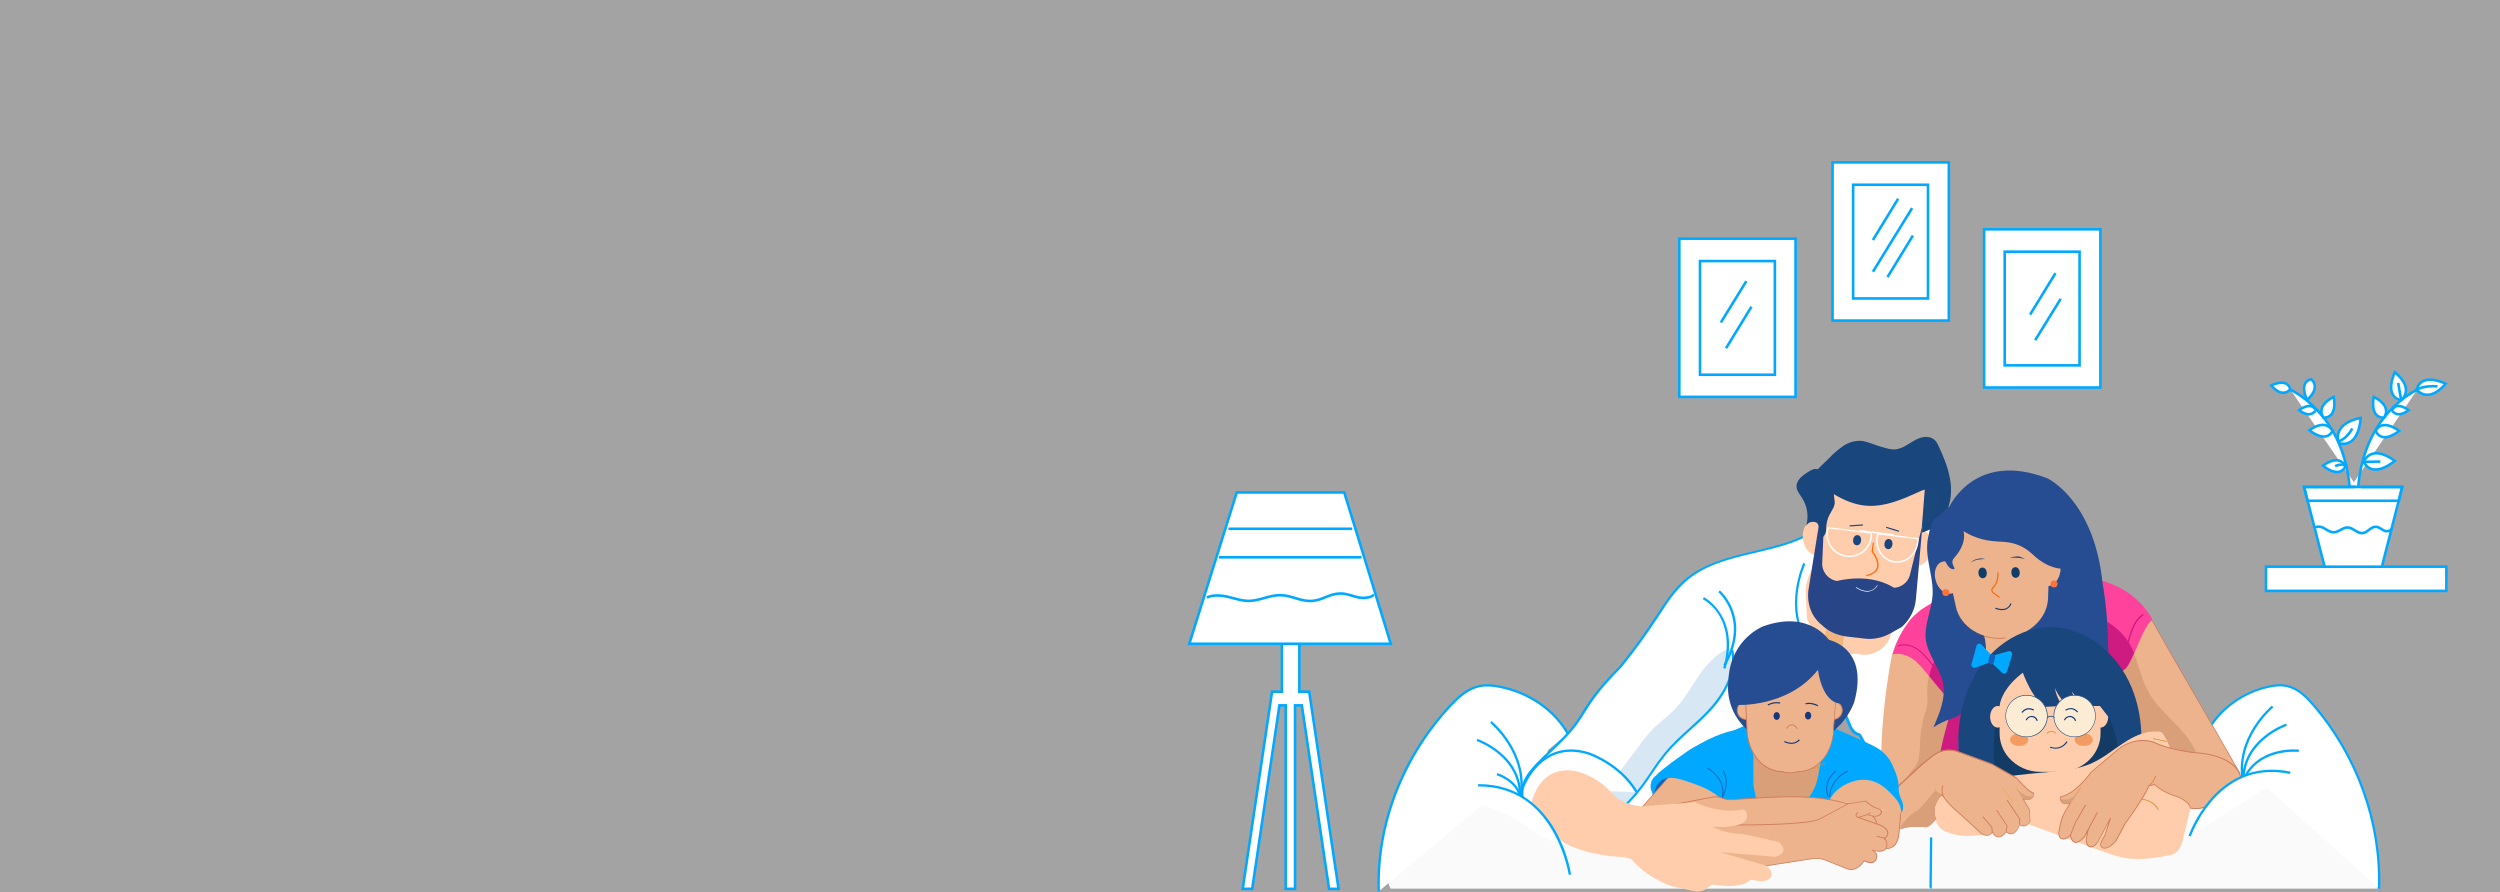<?xml version="1.0" encoding="utf-8"?>
<!-- Generator: Adobe Illustrator 23.0.3, SVG Export Plug-In . SVG Version: 6.00 Build 0)  -->
<svg version="1.1" id="Capa_1" xmlns="http://www.w3.org/2000/svg" xmlns:xlink="http://www.w3.org/1999/xlink" x="0px" y="0px"
	 viewBox="0 0 1920 685.1" style="enable-background:new 0 0 1920 685.1;" xml:space="preserve">
<rect x="0" y="0" width="1920" height="685.1" fill="#808080" stroke="none"/>
<style type="text/css">
	.st0{fill:#FFFFFF;}
	.st1{opacity:0.32;fill:#EFEFEF;enable-background:new    ;}
	.st2{fill:#00A9FF;}
	.st3{fill:#D7E7F4;}
	.st4{fill:#C93D18;}
	.st5{fill:#CE1B82;}
	.st6{fill:#FF429B;}
	.st7{fill:#EDB38C;}
	.st8{fill:#D89F79;}
	.st9{fill:#CE7C5B;}
	.st10{fill:#FFCDAB;}
	.st11{fill:#1361B9;}
	.st12{fill:#E8A646;}
	.st13{opacity:0.35;}
	.st14{fill:#D3892F;}
	.st15{fill:#274587;}
	.st16{fill:#19467C;}
	.st17{fill:#FF6700;}
	.st18{fill:#1A477C;}
	.st19{fill:#264D91;}
	.st20{fill:#0F3E6D;}
	.st21{fill:#16377B;}
	.st22{fill:#FF733B;}
	.st23{fill:#FCBE5B;}
	.st24{fill:#123C66;}
	.st25{fill:#FFC764;}
	.st26{fill:#D8923D;}
	.st27{fill:#F29C61;}
	.st28{fill:#FCECD4;}
	.st29{fill:#F9D9A5;}
	.st30{fill:none;}
	.st31{fill:#FFFFFF;stroke:#00A9FF;stroke-width:2;stroke-miterlimit:10;}
	.st32{fill:none;stroke:#00A9FF;stroke-width:2;stroke-miterlimit:10;}
</style>
<title>12</title>
<g>
	<g id="Capa_1-2">
		<path class="st0" d="M1068.1,682.5h758.1l-20.9-60.2l-33.2-34.7L1654,570.2l-422.9,7.2l-81.6,18l-48.3,9.7
			C1101.2,605.1,1055.7,665.8,1068.1,682.5z"/>
		<rect class="st1" width="1920" height="685.1"/>
		<path class="st0" d="M1694.5,562.9c9.6-18.1,27.2-31.2,48.1-35.7c4.4-1,9-1.4,13.4-0.5c8.4,1.7,14.7,7.9,20.1,14.1
			c34.4,39.9,52.4,90.2,50.9,141.7"/>
		<path class="st2" d="M1828,682.6l-1.8-0.1c1.7-50.7-16.8-102.1-50.7-141.1c-5.1-5.9-11.4-12.1-19.6-13.8c-3.7-0.8-7.9-0.6-13,0.5
			c-20.3,4.2-38.5,17.7-47.5,35.3l-1.6-0.7c9.2-18,27.9-31.8,48.7-36.2c5.4-1.2,9.9-1.3,13.8-0.5c8.7,1.8,15.3,8.3,20.6,14.4
			C1811,579.7,1829.7,631.5,1828,682.6z"/>
		<path class="st0" d="M1204.1,563.4c-10.2-18.2-30-31.8-52.7-36.2c-4.8-1.1-9.9-1.3-14.8-0.5c-9.1,1.8-16.1,8-22,14.3
			c-37.4,39.9-57.6,91.9-55.7,143.5"/>
		<path class="st2" d="M1058,684.6c-1.9-51.8,18.5-104.3,56-144.1c5.7-6.2,13-12.7,22.5-14.5c4.3-0.9,9.1-0.7,15.1,0.5
			c23,4.4,42.9,18.1,53.3,36.6l-1.6,0.8c-10.2-18.1-29.7-31.4-52.1-35.7c-5.7-1.1-10.3-1.3-14.4-0.5c-9,1.8-15.9,8.1-21.5,14
			c-37.1,39.5-57.3,91.6-55.5,142.9L1058,684.6z"/>
		<path class="st0" d="M1169.1,612.1l17.1-13.2l7.3-13.9l-0.3-0.3l0.3,0.3l0.3-0.5c-5.1-7.5-10.7-14.8-16.5-21.7
			c-10.2-11.9-23.6-24-39.2-22.6c-1.9,0.2-3.8,0.5-5.6,1l1.7,7.1C1134.1,548.3,1174.5,572,1169.1,612.1z"/>
		<path class="st0" d="M1492.6,422.5c-0.9-4.4-2-9.2-5.1-12.6c-3.9-4.3-9.9-5.4-15.5-6.3c-27.7-3.7-55.8-0.6-82.1,9l-0.2-2.7
			c-30.2,16.5-70.2,13.4-96,36.4c-8.8,7.8-15.3,18.2-21.7,28c-8.5,12.9-17.7,25.5-27.4,37.5c-8.8,9-17.3,18.2-24.3,28.5
			c-3.4,5.1-6.5,10.5-10.2,15.6c-8.2,11.2-19.2,20-28.9,30c-3.9,4.1-7.6,8.3-10,13.4c-2,4-2.7,8.5-2.2,12.9c0.1,2.3,0.9,4.6,2.4,6.5
			c1.2,1.8,2.7,3.4,4.4,4.6l0,0c1.9,1.2,4.2,1.9,6.5,2l-0.3,1.7c11.4-4.9,17.7-17,24.6-27.2c1.4-1.9,2.7-3.7,4.1-5.6
			c3.9,1.3,7.6,3.1,11,5.4c3.4,2.4,6.7,5.1,9.7,8l-0.2,0.2c1.5,3.4,2.9,35.5,42.8,28.4l60.8-40.4l18-36.1l-5.1-32l-13.9-4.6
			c1-0.3,2.2-0.7,3.2-1c10.5-3.4,21.2-6.8,32.4-7.3c11-0.5,22.8,1.9,31.4,8.8c9.9,8,14.4,20.7,19.4,32.4c1.4,3.4,3.4,7.1,7,7.8
			c2.2,0.3,4.9,10,7,9.2c5.6-2.5,32,49.9,21.4-12.9c-0.3-1.9-1.5-6.8-0.3-8.3c1.1-1.6,1.8-3.4,2.2-5.3c4.1-18,5.1-37.2,13.8-53.5
			c6.8-12.9,18.2-23.4,22.1-37.5C1496.5,445,1494.8,433.6,1492.6,422.5z"/>
		<path class="st2" d="M1263.2,638.4c-26.2,0-30.7-20.5-32.3-27.7c-0.1-0.7-0.3-1.5-0.6-2.2l-0.2-0.4c-2.8-2.7-5.9-5.1-9-7.4
			c-3.2-2.1-6.6-3.9-10.2-5.1l-3.7,5.1c-1.1,1.6-2.2,3.4-3.4,5.1c-5.8,8.9-11.9,18.2-21.7,22.4l-1.6,0.7l0.5-2.4
			c-2.1-0.3-4-1-5.8-2.1c-1.9-1.3-3.5-2.9-4.7-4.8c-1.5-2-2.4-4.4-2.5-6.9c-0.8-5.1,0.8-10.1,2.3-13.4c2.5-5.5,6.6-9.9,10.2-13.7
			c3.2-3.3,6.5-6.5,9.8-9.6c6.7-6.3,13.6-12.9,19-20.3c2.3-3.1,4.4-6.4,6.3-9.6c1.2-1.9,2.5-4,3.9-6c7.1-10.6,15.9-20.1,24.4-28.7
			c9.7-12,18.9-24.6,27.2-37.4l1.5-2.2c6-9.2,12.2-18.7,20.4-26c15-13.3,34.9-18,54.3-22.6c14.3-3.4,29.1-6.9,41.9-13.9l1.2-0.7
			l0.2,2.9c26-9.4,54-12.3,81.4-8.6c5.8,0.9,11.9,2.1,16,6.6c3.1,3.5,4.4,8.3,5.3,13c2.1,10.4,4,22.4,0.8,33.6
			c-2.5,8.8-7.8,16.3-13,23.6c-3.4,4.5-6.4,9.2-9.1,14.1c-6.1,11.5-8.4,24.8-10.7,37.6c-0.9,5.2-1.8,10.5-3,15.7
			c-0.4,2-1.2,3.9-2.4,5.6c-0.8,1,0,5.2,0.4,6.8c0.1,0.3,0.1,0.6,0.2,0.9c4.4,26,2.1,30.7-0.4,31.8c-3.5,1.6-8.4-4.1-13.6-10.3
			c-2.6-3.1-6.9-8.2-8-7.7c-1.9,0.8-3.2-1.9-4.8-4.9c-0.7-1.4-2.1-4-2.7-4.2c-4.2-0.8-6.4-5.2-7.7-8.4c-0.5-1.1-1-2.2-1.4-3.4
			c-4.4-10.7-9-21.6-17.7-28.7c-7.6-6.1-18.6-9.2-30.8-8.6c-11.3,0.5-22.4,4.1-32.2,7.3c-0.2,0.1-0.4,0.1-0.6,0.2l11.8,3.9l5.2,32.8
			l-18.4,36.6l-0.2,0.1l-61,40.6h-0.2C1270.6,638,1266.9,638.3,1263.2,638.4z M1232.2,608.3c0.1,0.5,0.3,1.1,0.5,1.9
			c1.9,8.6,6.9,31.4,41,25.3l60.5-40.2l17.8-35.7l-4.9-31.2l-16-5.3l2.6-0.9c0.5-0.2,1.1-0.3,1.6-0.5l1.6-0.5
			c9.9-3.2,21.2-6.8,32.7-7.4c12.7-0.6,24.1,2.6,32,9c9.1,7.4,13.7,18.6,18.2,29.4l1.4,3.4c1.1,2.8,3,6.7,6.3,7.3
			c1.5,0.2,2.6,2.5,4,5.2c0.7,1.4,1.9,3.7,2.5,4c2.2-0.9,5.1,2.4,10,8.2c3.9,4.6,9.2,10.8,11.4,9.8c1.5-0.7,3.4-5.5-0.6-29.9
			c0-0.3-0.1-0.5-0.2-0.8c-0.7-3.3-1.2-6.7,0-8.2c1-1.5,1.7-3.2,2.1-5c1.2-5.1,2.1-10.4,3-15.6c2.3-13,4.6-26.4,10.9-38.1
			c2.8-5,5.9-9.7,9.3-14.3c5.1-7.2,10.4-14.5,12.7-23.1c3.1-10.8,1.2-22.5-0.9-32.7l0,0c-0.9-4.4-2-9-4.8-12.1
			c-3.7-4-9.4-5.2-14.9-6c-27.5-3.7-55.6-0.6-81.6,9l-1.1,0.4l-0.2-2.5c-12.7,6.7-27.1,10.1-41.1,13.4c-20,4.7-38.8,9.2-53.5,22.2
			c-8.1,7.1-14.2,16.5-20.1,25.6l-1.5,2.3c-8.4,12.8-17.6,25.5-27.4,37.6c-8.5,8.6-17.2,18-24.2,28.5c-1.3,1.9-2.6,4-3.8,5.9
			c-2,3.2-4.1,6.6-6.4,9.7c-5.5,7.6-12.5,14.2-19.2,20.6c-3.2,3.1-6.6,6.3-9.7,9.5c-3.5,3.6-7.4,8-9.9,13.2c-1.4,3-2.9,7.7-2.1,12.4
			c0.1,2.2,0.9,4.3,2.2,6.1c1.1,1.7,2.5,3.2,4.2,4.4c1.8,1.1,3.8,1.8,5.9,1.9h1.1l-0.2,1c8.4-4.3,13.9-12.8,19.3-21
			c1.1-1.7,2.2-3.4,3.4-5.1l4.5-6.1l0.6,0.2c4,1.3,7.8,3.2,11.3,5.5c3.5,2.5,6.7,5.2,9.8,8.1l0.7,0.6L1232.2,608.3z"/>
		<path class="st3" d="M1327.8,498.1c-9.7,3.7-17,12.1-23,20.7c-5.9,8.7-10.9,18-18.2,25.5c-5.4,5.8-12.2,10.4-17.7,16.1
			c-3.3,3.5-6.4,7.3-9.2,11.2c-9.5,12.7-19.2,25.7-28.7,38.4c3.2,3.6,6.5,7,9.7,10.5c0.9,0.9,1.7,1.9,2.9,1.7c1-0.1,1.8-0.6,2.4-1.4
			c4.6-4.4,8.8-9.1,12.6-14.1c6.6-8.5,11.9-18,18.9-26.3c10.5-12.7,24.1-22.4,35.2-34.7c11-12.2,19.5-28.7,16.2-44.7
			c-0.3-1.5-0.7-3-1.2-4.4"/>
		<path class="st2" d="M1245.3,621.4v-1.8c0.6,0,1.1-0.4,1.7-1.1c4.5-4.3,8.7-9,12.5-14c3-3.8,5.7-7.9,8.4-11.8
			c3.2-5,6.8-9.9,10.5-14.5c5.8-7,12.6-13.2,19.1-19.1c5.4-4.9,11.1-10,16-15.6c13-14.4,18.8-30.4,15.9-43.9l1.8-0.4
			c3,14.1-3,30.6-16.4,45.5c-5.1,5.5-10.5,10.7-16.2,15.7c-6.5,5.9-13.3,12-19,18.9c-3.7,4.6-7.2,9.4-10.4,14.3
			c-2.7,4-5.4,8.1-8.4,11.9c-3.8,5.1-8.1,9.8-12.7,14.2C1247.6,620.7,1246.5,621.3,1245.3,621.4z"/>
		<path class="st4" d="M1353.9,519.5c-0.3-1.5-0.7-3.1-1.2-4.6c-0.3-1-1.9-0.3-1.5,0.7l1,4.1
			C1352.5,520.7,1354.2,520.6,1353.9,519.5L1353.9,519.5z"/>
		<path class="st5" d="M1502.9,514.3l-35.3,40.8c0,0,7.6,45,8.5,48.6c0.9,3.6,36.3,16,36.3,16h47.2l29.9-5.1l1.9-43.7L1502.9,514.3z
			"/>
		<path class="st6" d="M1652.9,476c0,0-12.8-31.8-61.8-33.6l-3.2,20.2l19.5,13.6L1652.9,476z"/>
		<path class="st7" d="M1453.1,502.4c-8.7,44.9-13.4,111.3,0,129.1c2.2,3.1-2.5-9.2,0.7-7.1c1,0.7,6.8,9.3,8.2,9.2
			c4.1-0.7,10-4.1,11-8.2c2.5-9.5,9.3-7,12.7-16.1c1-2.7,1-5.6,1.2-8.3c1-23.8,7.6-46.7,14.3-69.5c0.5-2-1.4-4.6-1.9-6.6
			c-0.9-2.7-3.6-4.2-6.1-5.6c-4.8-2.4-13.1-12.7-18.5-13.8C1469.4,504.6,1457.6,499.3,1453.1,502.4"/>
		<path class="st8" d="M1498.7,531.6c-0.9-2.7-3.6-4.2-6.1-5.6c-2.9-1.5-7-5.6-11.1-9.2c-0.3,2.4-0.5,4.8-0.9,7.1
			c-0.4,3-0.6,6.1-0.5,9.2c0,2.4,0.3,4.8,0.2,7.1c-0.3,2.7-1,5.3-2,7.8c-2.2,7-3.4,14.3-3.7,21.6c-0.3,6.5,0,13.2-3.4,18.7
			c-1.3,1.8-2.7,3.5-4.2,5.1c-3.9,4.7-6.8,10.2-8.3,16.1c7.5-5.8,14.9-11.6,22.3-17.3c1.1-0.9,2.3-1.6,3.6-2.2
			c1.2-0.5,2.4-0.7,3.6-1.2c2.5-17.2,7.5-34.2,12.4-51C1501.2,536.2,1499.2,533.6,1498.7,531.6z"/>
		<path class="st7" d="M1650.9,473.5c24.6,43.7,44.7,77,69.3,120.6c0.7,1.4-4.4,1.9-5.4,3.1c-0.7,0.7-5.4,4.9-6.3,5.1
			c-5.3,0.7-1,5.6-6.3,6.3c-3.1,0.3-1.7,3.9-4.8,3.2c-3.7-0.8-7-3.2-10.2-5.3c-12.1-8.2-26.5-14.3-34.2-26.8
			c-3.6-5.8-5.3-12.4-7.1-18.9c-3.7-13.1-8-25.8-12.9-38.4c-3.6-9-7.5-18.7-5.1-28c1.7-7,6.6-12.6,11.4-18c1.3-1.8,3-3.2,4.9-4.2
			c2-0.9,4.6-0.7,5.9,1c0.3,0.3,0.5,1,0,1.2c-0.3,0.3-0.7-0.7-0.2-0.5"/>
		<path class="st9" d="M1698.2,612.2c-0.3,0-0.5,0-0.8-0.1c-3.2-0.7-6.1-2.6-8.8-4.3l-1.5-1c-3-2-6.2-3.9-9.3-5.8
			c-9.4-5.7-19.2-11.6-25-21.2c-3.3-5.3-5-11.3-6.7-17.1l-0.5-1.8c-3.9-13.5-8.1-26.1-12.9-38.4l-0.1-0.3c-3.6-9.1-7.4-18.6-5-27.9
			c1.7-7,6.6-12.6,11.4-18.1l0.1-0.1c1.3-1.8,3.1-3.3,5-4.3c1.9-0.8,4.8-0.8,6.4,1.1c0.2,0.2,0.3,0.4,0.3,0.6l0.4-0.2
			c12.3,21.8,23.7,41.4,34.7,60.3c11,18.9,22.3,38.5,34.6,60.3c0.1,0.2,0.1,0.5,0,0.7c-0.3,0.7-1.5,1.1-2.9,1.6
			c-0.9,0.2-1.8,0.6-2.6,1.2c-0.5,0.5-5.5,5-6.5,5.2c-2.4,0.3-2.6,1.5-2.9,2.9c-0.3,1.4-0.6,3-3.4,3.4c-1,0.1-1.8,0.8-2.1,1.7
			C1699.9,611.5,1699.1,612.2,1698.2,612.2z M1646.7,472c-0.8,0-1.6,0.2-2.3,0.5c-1.9,1-3.6,2.4-4.8,4.1l-0.1,0.1
			c-4.7,5.4-9.6,10.9-11.2,17.8c-2.3,9.1,1.4,18.5,5,27.5l0.1,0.3c4.8,12.3,9.1,24.9,12.9,38.4l0.5,1.8c1.7,5.8,3.4,11.8,6.6,17
			c5.7,9.4,15.4,15.2,24.8,20.9c3.1,1.9,6.3,3.8,9.3,5.8l1.5,1c2.7,1.7,5.5,3.6,8.6,4.3c1.3,0.3,1.6-0.3,2.1-1.2
			c0.4-1.1,1.4-1.9,2.6-2.1c2.4-0.3,2.6-1.5,2.8-2.9c0.2-1.4,0.6-3.1,3.4-3.4c0.6-0.1,5.1-4,6.1-5c0.9-0.7,1.8-1.1,2.9-1.3
			c1-0.3,2.3-0.8,2.5-1.2c0,0,0-0.1,0-0.2c-12.3-21.8-23.7-41.4-34.6-60.3c-11-18.9-22.2-38.2-34.4-59.9c-0.1,0.2-0.2,0.5-0.5,0.5
			c-0.2,0.1-0.4,0.1-0.6,0c-0.3-0.2-0.4-0.6-0.3-0.9c0.1-0.2,0.3-0.3,0.6-0.2l-0.1-0.1C1649.2,472.4,1648,471.9,1646.7,472z
			 M1650.1,473.6l-0.2,0.6l0,0c0,0,0.1,0,0.1,0h-0.1l0.1-0.1l0,0c0,0,0.1,0,0.1-0.1C1650.2,473.8,1650.2,473.7,1650.1,473.6
			L1650.1,473.6z"/>
		<path class="st8" d="M1628.6,483.3c12.1,13.1,12.9,33.1,21.8,48.8c8.5,14.6,23.6,24.5,32.6,38.8c4.4,7.1,7.3,15.1,9.5,23.1
			c0.7,2.9,1.2,6.3-0.9,8.5c-1.5,1.4-3.7,1.5-5.8,1.7l-20.6,1c-1.1,0.2-2.3,0-3.4-0.3c-2.2-0.9-3.2-3.2-4.2-5.3
			c-11.5-26.2-24.8-51.6-39.7-75.9c-4.2-6.8-8.7-14.3-8-22.3c0.7-6.8,4.9-12.6,9.2-17.8c1.7-2,3.6-4.4,6.3-4.9
			c2.7-0.5,5.8,2.4,4.6,4.8"/>
		<path class="st6" d="M1640.6,468.2c-2.9-1.2-5.8-3.4-6.8-6.5c-0.5-1-0.5-2.2-1-3.4c-1-2.2-2.7-4-4.8-5.3
			c-9.4-6.1-21.6-5.8-32.1-9.5c-4.1-1.5-8.2-3.6-12.4-4.3c-4.3-0.7-8.5,0.2-12.7,1c-17,3.4-34,6.6-51,10
			c-11.9,2.4-24.1,4.8-34.3,11.6c-2,1.4-3.9,2.5-5.8,3.7c-3,1.7-5.8,3.8-8.3,6.1c-2.5,2.1-4.7,4.6-6.5,7.3
			c-5.2,7.1-9.1,15.1-11.5,23.6c7-1.4,12.7,1.4,17,4.6c7.6,6.6,14.4,17.3,20.9,23.4l0.3,0.2c4.8,2.9,19.4,5.1,19.7,10.7
			c0.8,12.2-11.9,26.2-5.8,36.8c4.1-1.4,7.5-4.4,11.2-6.6c3.7-2.2,8.7-3.6,12.4-1.2c1.5,1,2.7,2.5,4.6,3.1c3.4,1,6.3-2.4,8.2-5.4
			c11.2-16.6,26.5-31.3,45.5-37.4c7.3-2.4,15.1-3.4,22.6-5.6c6.5-1.9,12.7-4.6,18.5-8c2-1.2-0.5,1.2,1-0.7c0,0-0.5-0.7,1.4-1.5
			c6.8-3.4,13.9-33.3,22.1-38.9C1649.5,468.9,1648.3,471.3,1640.6,468.2z"/>
		<path class="st5" d="M1496.5,500.2l-1-6.5c0,0-9.9,8-13.9,25.5c4.8,5.6,9.2,11.9,13.6,16l0.7,0.7c1.5,1.5,2.7,3.7,4.2,4.4
			c0.5-4.8,1.7-13.1,2.4-16C1503.6,518.4,1496.5,500.2,1496.5,500.2z"/>
		<path class="st5" d="M1645.3,471.8c-12.8,8.8-8.7,29.6-21.6,37.5c-0.5,0.3,0,1.2,0.7,0.9c13.1-8.2,9-28.7,21.6-37.6
			C1646.5,472.1,1645.8,471.3,1645.3,471.8z"/>
		<path class="st5" d="M1458.2,496.4c12.9-4.6,24.5,12.1,29.4,21.1c0.3,0.5,1.2,0.2,1-0.3c-5.3-9.5-17.3-26.3-30.8-21.6
			c-0.3,0-0.4,0.3-0.4,0.5c0,0.2,0.3,0.4,0.5,0.4c0,0,0,0,0,0C1458.1,496.5,1458.1,496.5,1458.2,496.4L1458.2,496.4z"/>
		<path class="st5" d="M1599.8,470.9h-3.6l-9.9,15.3c0,0,15.6,23.6,19.9,30.4c1.8,2.7,3.9,5.1,6.3,7.3c5.5-1.8,10.8-4.2,15.8-7.1
			c0.5-0.3,0.7-0.3,0.9-0.3c0-0.2,0.2-0.2,0.2-0.3c0,0-0.5-0.7,1.4-1.5c2.7-1.4,5.4-6.8,8.2-13.3
			C1627.6,473.8,1599.8,470.9,1599.8,470.9z"/>
		<path class="st10" d="M1391.5,437.1c0,0-23.3,44.2,21.9,60.7l3.6-22.4l-8.7-18.5L1391.5,437.1z"/>
		<path class="st11" d="M1274.1,599.5c0,0-7.6,6.8-3.9,14.1l10.7-7c0,0,2-5.1,2.2-5.6c0.2-0.5,0.8-3.9,0.8-3.9l-1-1.9L1274.1,599.5z
			"/>
		<path class="st12" d="M1558.2,510l1,1v-0.3L1558.2,510z"/>
		<path class="st10" d="M1414.2,458.5l-10.2,47.1l21.1-3.7l2.5,0.5c10.7,2.3,21.4-4.1,24.5-14.6l8.3-29.6L1414.2,458.5z"/>
		<g class="st13">
			<polygon class="st14" points="1416.8,482.5 1412.7,516.8 1399.8,496.1 1404.5,475.2 			"/>
		</g>
		
			<ellipse transform="matrix(0.341 -0.94 0.94 0.341 575.32 1663.645)" class="st10" cx="1474.5" cy="421.4" rx="13.6" ry="9.7"/>
		
			<ellipse transform="matrix(0.994 -0.105 0.105 0.994 -35.671 149.076)" class="st10" cx="1395" cy="412.6" rx="9.7" ry="13.6"/>
		<path class="st10" d="M1460.3,481.3l-9,5.1c-6.1,3.4-13.1,4.7-20,3.9l0,0l-13.1-1.5c-6.7-0.8-12.9-3.6-17.8-8.1l-5.8-5.3
			c-5-7.1-6.9-15.9-5.4-24.5l16.3-94.6l74.7,9.2l-9.2,94.6C1470.2,468.2,1466.4,475.8,1460.3,481.3z"/>
		<path class="st15" d="M1390.4,467.9c1.5,4.2,4,7.9,7.3,10.9l2.9,2.5c4.9,4.4,11.4,6.8,18,7.6l13.1,1.5l0,0
			c6.9,0.9,13.9-0.5,20-3.9l9-5.1c6.1-5.5,10-13.1,10.7-21.2l4.6-51.5l0.2-4.6l-9.1,36.2c-1.2,7.1-7.8,12-15,11l-40.7-5
			c-7.4-0.9-12.7-7.6-11.9-14.9l1.2-27.7l-3.7-1.2l-7.8,48.7C1388.1,456.8,1388.6,462.6,1390.4,467.9z"/>
		
			<ellipse transform="matrix(0.121 -0.993 0.993 0.121 859.365 1807.461)" class="st16" cx="1450.4" cy="418.4" rx="3.9" ry="3.1"/>
		
			<ellipse transform="matrix(0.121 -0.993 0.993 0.121 841.077 1781.022)" class="st16" cx="1426.4" cy="415.5" rx="3.9" ry="3.1"/>
		<path class="st17" d="M1433.4,442.5l-0.2-0.9c4.4-0.9,7.2-2.7,8.1-5.3c1.9-5.3-3.7-12.4-3.8-12.4l-0.1-0.2l0.9-7l0.9,0.1l-0.8,6.6
			c0.9,1.1,5.8,7.8,3.9,13.2C1441.1,439.5,1438.1,441.5,1433.4,442.5z"/>
		
			<rect x="1453.6" y="401.4" transform="matrix(0.296 -0.955 0.955 0.296 634.875 1674.789)" class="st16" width="0.9" height="10.3"/>
		
			<rect x="1420.2" y="403" transform="matrix(0.998 -6.644805e-02 6.644805e-02 0.998 -23.657 95.6)" class="st16" width="10.2" height="0.9"/>
		<path class="st18" d="M1479.1,364.8l-3.1,39.6c0,0,9.9-9.9,14.3-11.4c4.4-1.5,2.2-18.4,2.2-18.4l-7.3-9.2l-1.9-2.2L1479.1,364.8z"
			/>
		<path class="st16" d="M1404.7,377.2c8.8,5.8,18.5,10.5,28.9,11.2c14.1,1,27.5-4.9,40.3-10.7c2.1-1.1,4.3-1.8,6.6-2
			c2.4-0.3,4.7,0.6,6.3,2.4c1,1.5,1.5,3.3,1.4,5.1c0.1,8.2-4.5,15.8-11.9,19.5c0,2-0.2,4.2-0.2,6.3c2-0.5,4-1.3,5.8-2.4
			c5.1-2.9,9.3-7.1,12.2-12.2c4.4-7.8,5.1-17.3,3.6-26.2c-1.5-8.8-4.9-17.3-8.8-25.5c-0.9-1.7-1.5-3.4-2.9-4.6
			c-2.7-2.7-7.1-3.1-10.9-1.9c-3.7,1-6.8,3.4-10.2,5.3c-3.2,2-6.8,3.7-10.7,3.7c-2-0.1-3.9-0.4-5.8-1c-3.7-1-7.5-2.2-11.2-3.6
			c-2.4-0.9-4.8-1.6-7.3-2c-4.9-0.3-9.7,0.9-13.8,3.6c-4,2.7-7.7,5.8-11,9.3c-2.7,2.5-5.3,5.3-8,7.8c-0.6,0.5-1.1,1.2-1.2,2
			c0,0.7,0.3,1.3,0.7,1.9c3,5.1,6.1,10.2,9.2,15.3"/>
		<path class="st15" d="M1410,446.4c0,0,27.5-8,47.1,6.8l-13.1,6.1l-13.1,3.4l-14.6-3.9L1410,446.4z"/>
		<path class="st0" d="M1420.3,427.8c-0.7,0-1.5,0-2.2-0.1c-4.7-0.6-8.9-3-11.8-6.7c-2.8-3.6-4.1-8.2-3.5-12.7l0,0
			c0.1-1.1,0.4-2.1,0.7-3.1l0.2-0.4l33.8,4.2l0.1,0.4c0.2,1.1,0.2,2.2,0,3.2c-0.6,4.7-3,8.9-6.7,11.8
			C1427.8,426.5,1424.1,427.8,1420.3,427.8z M1403.9,408.4c-0.5,4.3,0.6,8.6,3.3,11.9c2.7,3.5,6.7,5.8,11.1,6.3
			c4.3,0.6,8.6-0.6,11.9-3.3c3.5-2.7,5.8-6.7,6.3-11c0.1-0.8,0.2-1.7,0.1-2.5l-32.1-4C1404.2,406.6,1404,407.5,1403.9,408.4z"/>
		<path class="st0" d="M1456.9,432.2c-0.6,0-1.2,0-1.8-0.1c-4.2-0.5-8-2.7-10.5-6c-3.6-4.6-4.7-10.7-2.9-16.3l0.1-0.4l31.7,3.9v0.5
			c0,1.1,0,2.1-0.2,3.1C1472.2,425.6,1465,432.2,1456.9,432.2z M1442.6,410.5c-0.2,0.8-0.4,1.6-0.5,2.4c-0.6,4.4,0.6,8.9,3.3,12.4
			c2.4,3.1,5.9,5.1,9.8,5.6c8.3,1,15.9-5.4,17.1-14.3c0.1-0.8,0.2-1.7,0.2-2.5L1442.6,410.5z"/>
		
			<rect x="1440.3" y="396.4" transform="matrix(0.122 -0.993 0.993 0.122 858.845 1790.01)" class="st0" width="1.1" height="26.5"/>
		<path class="st0" d="M1434.1,454.4c-4.6,0-8.7-3-8.9-3.1l0.3-0.4c0,0,5.5,3.9,10.5,2.8c2.4-0.5,4.5-2.1,5.6-4.3l0.4,0.2
			c-1.2,2.3-3.4,3.9-5.9,4.5C1435.4,454.3,1434.7,454.4,1434.1,454.4z"/>
		<path class="st16" d="M1411.5,370c-2.5,3.4-3.5,7.6-2.9,11.7c0.2,1.3,0.4,2.6,0.5,3.9c0,3.6-2.4,6.6-4.1,9.9
			c-1.4,2.8-2.2,5.8-2.4,8.8c-0.2,1.9,0,3.7-0.7,5.4c-0.7,1.7-2,3.4-3.9,3.4c0.5-2.5-0.7-10.5-2.9-11.7c-2.2-1.2-6.5-0.9-8,2.7
			c2.2-7.5,1-15.6-3.4-22.1c-1.5-2.4-3.6-4.8-3.9-7.6c-0.7-5.3,4.4-9.2,8.8-11.9c2.2-1.5,5.1-3.1,7.6-2c1.4,0.7,2.5,1.7,3.4,2.9
			c3.3,3.5,7.3,6.3,11.7,8.1"/>
		<path class="st19" d="M1628.8,522.3c-6.5-12.1-18.4-22.1-19.6-35.5c-0.7-7,1.7-13.9,1.2-20.9c-0.3-7.1-3.6-13.8-5.6-20.6
			c-4.8-17.5-4.8-38.1-13.4-54c-7.8-14.3-23.4-22.6-40.6-25l2.7,1.2l-2.7-1.2l0,0c-41.3-6.8-50.3,20.6-50.3,20.6l0,0
			c-10.9,6.1-18.9,17.2-20.2,28.9c-1.7,13.9,4.9,27.7,3.9,41.7c-0.8,11.6-6.8,22.9-5.1,34.3c1.7,11.6,10.7,21.1,13.1,32.5
			c2.4,11.5-2.6,23.3-7.3,34.3c4.1-2.7,8.6-4.9,13.3-6.5c2.4-0.9,4.8-1.5,6.6-2.9c1.4-1,2.2-2.5,3.4-3.9c4.2-5.1,10.1-8.4,16.6-9.2
			c5.9-0.7,11.9,0.5,17.7,0.2c14.4-1,27.2-11.4,41.7-11c8.1,0.2,16.3,3.9,24.1,1.9c4.9-1.4,9.9-4.8,14.6-3.1
			c1.1,0.6,2.3,1.1,3.6,1.4c1.4,0.2,2.9-0.5,2.9-1.7C1629.2,523.2,1629,522.7,1628.8,522.3z"/>
		<path class="st7" d="M1539.6,490L1539.6,490c-18,1.5-34.2-8.8-37.5-24.1l-13.9-63.2l87.2-13.6l-2.5,70.3
			C1572.4,475.2,1558,488.4,1539.6,490z"/>
		
			<ellipse transform="matrix(0.146 -0.989 0.989 0.146 911.417 1930.186)" class="st7" cx="1573.8" cy="437.1" rx="12.7" ry="9"/>
		
			<ellipse transform="matrix(0.953 -0.302 0.302 0.953 -64.074 472.759)" class="st7" cx="1495.8" cy="443.4" rx="9" ry="12.7"/>
		
			<ellipse transform="matrix(0.997 -8.019892e-02 8.019892e-02 0.997 -30.268 125.534)" class="st20" cx="1547.6" cy="439.6" rx="3.2" ry="4.1"/>
		
			<ellipse transform="matrix(0.997 -8.019892e-02 8.019892e-02 0.997 -30.378 123.506)" class="st20" cx="1522.3" cy="439.9" rx="3.2" ry="4.1"/>
		<path class="st21" d="M1537.6,468.6c-1.8,0-3.6-0.4-5.3-1.1l0.4-0.8c0,0,4.4,1.9,7.8,0.5c1.7-0.7,2.9-2.1,3.5-3.9l0.8,0.3
			c-0.6,2-2.1,3.5-4,4.4C1539.8,468.4,1538.7,468.6,1537.6,468.6z"/>
		<path class="st17" d="M1535.4,459.2l-4.9-3.7c-0.7-0.5-1.2-1.4-1.2-2.3c0-1,0.4-2,1.2-2.6c4.2-3.7,3.4-10.9,3.4-11l0.9-0.1
			c0,0.3,0.8,7.8-3.7,11.8c-0.6,0.5-0.9,1.2-0.9,1.9c0,0.6,0.3,1.2,0.8,1.6l4.9,3.7L1535.4,459.2z"/>
		<path class="st19" d="M1504.4,404.7c2.2,2.9,2,7,1,10.4c-1.1,3.4-3.1,6.6-4.1,10.2c-1.9,6.8-3,5.2-0.1,11.6
			c-2.9,1.2-5.7-2.1-7.4-6.5c-0.8-2,0.7-0.5-1.4-1.6c-0.9-0.3-1.7-0.5-2.5-0.9c-2-0.7-3.6-2.5-4.8-4.4c-2.1-3.6-3.3-7.7-3.6-11.9
			c0-3.8,1-7.6,2.9-10.9c2-3.8,6.3-5.8,10.5-4.9c4.8,0.7,7.8,5.4,9.5,9.7"/>
		<path class="st19" d="M1498.3,398.9c6.5,9.9,19,13.9,30.8,14.4c7.3,0.2,14.9-0.7,21.7,1.7c4.8,1.7,9,4.8,13.4,7.1
			s9.9,3.9,14.6,2.2c0.4-4.1,0.3-8.3-0.3-12.4c-0.3-3.9-2.2-7.8-1.2-11.7c2.9-11.4-1.7-11.4-6.3-14.1c-1.6-0.9-3.4-1.5-5.3-1.7
			c-14.1-2.9-28.4-4.1-42.8-3.6c-5.8,0.2-11.6,0.7-16.7,3.4c-4.6,2.5-8.1,6.7-9.7,11.7c-0.4,0.8-0.5,1.7-0.2,2.5
			c0.3,0.8,1.2,1.3,2,1c0,0,0,0,0,0c0.1,0,0.1-0.1,0.2-0.1"/>
		<circle class="st22" cx="1577.5" cy="448.5" r="2.7"/>
		<circle class="st22" cx="1494.4" cy="455.1" r="2.7"/>
		<path class="st16" d="M1543.5,428.5c1.9-0.7,3.8-1.1,5.8-1.2c1.1,0,2.1,0.2,3.1,0.7c0.9,0.4,1.9,0.8,2.7,1.4
			c-1-0.2-1.9-0.5-2.9-0.7c-1-0.2-1.9-0.3-2.9-0.3C1547.4,428.1,1545.6,428.5,1543.5,428.5z"/>
		<path class="st16" d="M1524.7,429.3c-2,0.2-3.9,0.2-5.8,0.5c-1,0.1-1.9,0.4-2.7,0.9c-0.9,0.3-1.7,0.9-2.7,1.2
			c0.8-0.6,1.7-1.2,2.5-1.7c0.9-0.5,1.9-0.9,2.9-1C1520.8,428.7,1522.8,428.8,1524.7,429.3z"/>
		<path class="st19" d="M1505.5,405c2.2,3.1,5.6,4.9,9.2,6.5c5.1,2.2,10.5,3.6,16,4.1c4.4,0.5,9,0.3,13.2,1.2
			c5.2,1,10.1,3.2,14.3,6.5c1.9,1.5,3.7,3.2,5.6,4.9c6.3,5.3,14.3,9,22.4,8.7c-0.3-3.2-0.9-6.3-1.9-9.3c-0.6-2.4-1.5-4.8-2.7-7
			c-1.8-2.6-4-4.9-6.6-6.8c-2.9-2.5-6-4.8-9.3-6.8c-6-3.3-12.6-5.2-19.4-5.6c-6.8-0.4-13.6-0.3-20.3,0.2l-18.7,1
			c-1.7,0.2-3.9,0.5-4.4,2.2"/>
		<path class="st7" d="M1522.8,484.5c0,0,3.9,11.2,1.9,20.7l32.9-7.3l-1.5-16.1L1522.8,484.5z"/>
		<path class="st19" d="M1574.3,374.1c0,0,47,15.1,44.8,138.4l-27.7-11c0,0,0.1-37.1-0.4-39.7s-5.5-45.6-5.5-45.6l-13.6-32.4
			L1574.3,374.1z"/>
		<path class="st19" d="M1498.4,430.9c0,0,15.8-13.6,7.8-27.8L1495,408l0.7,12.6L1498.4,430.9z"/>
		<path class="st2" d="M1484.1,595.8c0,0,28.2-26.2,44.2-32.4l16.5,20l31.8,15.3l10.2,14.1c0,0-0.3,5.4,0,6.3s-25.5,5.8-25.5,5.8
			l-38.2-2.2L1484.1,595.8z"/>
		<path class="st23" d="M1529.6,636.1c-0.2-2.2-0.5-4.2-0.7-6.5C1528.4,632,1529.9,638.8,1529.6,636.1z"/>
		<path class="st23" d="M1534.2,629.8c-0.2-2.2-0.5-4.2-0.7-6.5C1532.8,625.9,1534.3,632.7,1534.2,629.8z"/>
		<path class="st16" d="M1641,595.1c5.8-21.8,4.6-46.2-3.7-66.6c-11.9-29.2-37.4-46.2-60.8-46.9c-24-0.7-51,15.5-64.1,45.7
			c-8.8,20.3-10.7,44.7-5.8,66.4C1533.7,604,1587.5,618.1,1641,595.1z"/>
		<path class="st24" d="M1616.4,546.9c0,0,15.3,15.5,11.2,65.2l-93.8,0.5c0,0-9-59,6.6-78.7L1616.4,546.9z"/>
		<path class="st10" d="M1545.9,628.6c22.6,8.3,45,16.5,67.6,24.8c7,2.5,13.9,5.1,21.2,5.9c9.5,1.2,19.2-0.3,28.9-2
			c2.3-0.2,4.6-0.9,6.6-2c4.3-2.5,5.6-7.8,6.8-12.6c1.7-6.8,3.2-13.8,4.9-20.6c0.6-1.8,0.7-3.7,0.3-5.6c-0.5-1.4-1.3-2.7-2.4-3.7
			c-10.9-11.9-29.2-16.5-44.3-10.9c-7,2.5-13.4,7-20.7,6.8c-3.2,0-6.5-1-9.7-1.5c-9.2-1.5-18.5,0.3-27.5,2
			c-6.5,1.4-12.9,2.5-18.9,5.3c-5.9,2.7-11.4,7-14.3,12.7"/>
		<path class="st10" d="M1493.2,609.4c-7,3.4-8.5,13.1-6.5,20.6c0.5,2.2,1.6,4.2,3.1,5.8c1.5,1.4,3.2,2.4,5.1,3.1
			c16,6.5,34.2,2,49.8-4.9s30.6-16.1,47.4-19.7c3.1-0.6,6.2-1.3,9.2-2.2c3.5-1.4,6.8-3.3,9.9-5.6c9.7-7,18.9-15.1,29.9-19.7
			c8.6-3.6,18.1-4.9,27.4-3.7c-0.8-6.6-3.1-12.9-6.6-18.5c-0.4-0.8-1-1.5-1.7-2c-1-0.6-2.2-0.9-3.4-0.8c-9.3-0.5-18.3,3.7-26.2,9
			c-7.8,5.1-15.1,11.2-23.6,15.1c-11.9,5.6-25.5,6.3-38.6,7.5c-26.7,2.2-53.7,6.1-78.3,16.8"/>
		<path class="st25" d="M1455.3,630.8c-2.4-2.5-3.8-5.7-3.9-9.2c-0.3-5.3,1.9-10.5,3.9-15.5"/>
		<path class="st12" d="M1455.2,631c-2.4-2.5-3.8-5.8-4-9.3c-0.3-5.3,1.8-10.4,3.9-15.4l0.1-0.2l0.4,0.2l-0.1,0.2
			c-2,4.9-4.2,10-3.9,15.2c0.1,3.4,1.5,6.6,3.9,9L1455.2,631z"/>
		<ellipse class="st10" cx="1534.3" cy="550.5" rx="5.9" ry="8.3"/>
		<ellipse class="st10" cx="1613.2" cy="550.5" rx="5.9" ry="8.3"/>
		<path class="st10" d="M1613.2,502.4h-77.5v60.8c0,6.7,2.4,13.2,6.8,18.4l0,0c6.2,7.2,15.3,11.3,24.8,11.2h14.3
			c9.5,0.1,18.6-4,24.8-11.2l0,0c4.4-5.1,6.8-11.6,6.8-18.4L1613.2,502.4z"/>
		<path class="st16" d="M1535.7,542.1c0,0,0.7-13.8,20.7-27.5c0,0,8.8-11.9,26-7.1l11.6,16.5l5.4,0.9l28.2,36.5l-0.7-41.7l-8-16.3
			c0,0-10.2-6.6-12.7-6.6s-20.2-8.3-20.2-8.3s-16.5,0.3-17.5,0c-1-0.3-15,1.4-18.4,1.7c-3.6,0.3-11.2,4.1-11.2,4.1
			s-8.3,12.4-10.5,9.7c-1-1.4-1.5,14.4-1.5,16S1535.7,542.1,1535.7,542.1z"/>
		<path class="st16" d="M1552,512c0,0,5.4,19.7,17.8,30.9l14.3-0.7c0,0-4.9-6.3-5.9-13.8c0,0,3.9,10,11.2,13.8h7.5
			c0,0-4.4-7-5.8-11.2c0,0,5.8,8,11.5,11.2h11.6l-2.9-21.4l-12.3-9.8l-13.9-9.9l-14.6-2.2l-10.7,5.8L1552,512z"/>
		<path class="st2" d="M1529.9,503.7l-8.2-8.7c-0.9-0.9-2.3-0.9-3.2,0c-0.2,0.2-0.4,0.5-0.5,0.9l-3.9,14.1c-0.4,1.2,0.3,2.4,1.5,2.8
			c0.5,0.1,1,0.1,1.4,0l11.9-4.4l8.7,8.3c0.9,0.9,2.3,0.9,3.2,0c0.3-0.3,0.5-0.6,0.6-1l3.9-12.7c0.4-1.2-0.3-2.5-1.5-2.9
			c0,0,0,0,0,0c-0.4-0.1-0.8-0.1-1.2,0L1529.9,503.7z"/>
		<path class="st11" d="M1529.1,510.2l-0.7-0.2c-1-0.2-1.6-1.2-1.4-2.1c0,0,0,0,0,0c0,0,0,0,0-0.1l1-4.1c0.2-1,1.2-1.6,2.1-1.4
			c0,0,0,0,0,0h0.1l0.7,0.2c1,0.2,1.6,1.2,1.4,2.2c0,0,0,0,0,0.1l-1,4.1C1531,509.7,1530.1,510.3,1529.1,510.2z"/>
		<path class="st26" d="M1572.1,563.5l-0.3-0.6l1.4-0.9c1.5-1,3.5-1,5,0.2l0.9,0.7l-0.4,0.5l-0.9-0.7c-1.2-1-2.9-1-4.2-0.2
			L1572.1,563.5z"/>
		<ellipse class="st27" cx="1600.3" cy="568.1" rx="7" ry="4.8"/>
		<ellipse class="st27" cx="1550.7" cy="568.1" rx="7" ry="4.8"/>
		<path class="st21" d="M1578.7,575c-1.5,0-3-0.3-4.4-0.8l0.4-0.8c4.6,2,9.9,0.2,12.3-4.1l0.8,0.5C1585.9,573,1582.4,575,1578.7,575
			z"/>
		<circle class="st28" cx="1556.4" cy="549.9" r="16"/>
		<path class="st18" d="M1556.4,566.1c-8.9,0-16.2-7.3-16.2-16.2c0-8.9,7.3-16.2,16.2-16.2c8.9,0,16.2,7.3,16.2,16.2l0,0
			C1572.7,558.9,1565.4,566.2,1556.4,566.1C1556.5,566.1,1556.4,566.1,1556.4,566.1z M1556.4,534.2c-8.7,0-15.8,7-15.8,15.7
			c0,8.7,7,15.8,15.7,15.8c8.7,0,15.8-7,15.8-15.7l0,0C1572.1,541.3,1565.1,534.2,1556.4,534.2L1556.4,534.2z"/>
		<circle class="st28" cx="1593.3" cy="549.9" r="16"/>
		<path class="st18" d="M1593.3,566.1c-8.9,0-16.2-7.3-16.2-16.2c0-8.9,7.3-16.2,16.2-16.2c8.9,0,16.2,7.3,16.2,16.2l0,0
			C1609.5,558.9,1602.2,566.1,1593.3,566.1z M1593.3,534.2c-8.7,0-15.7,7.1-15.7,15.8c0,8.7,7.1,15.7,15.8,15.7
			c8.7,0,15.7-7.1,15.7-15.8l0,0C1609,541.2,1602,534.2,1593.3,534.2L1593.3,534.2z"/>
		<path class="st21" d="M1564.2,553.8c-0.5-1.8-2.1-3.1-4-3.1c-1.6,0-3.1,1.1-3.7,2.6l-0.8-0.3c0.7-1.9,2.5-3.1,4.5-3.2
			c2.3,0,4.3,1.5,4.8,3.7L1564.2,553.8z"/>
		<path class="st21" d="M1593.6,553.8c-0.5-1.8-2.1-3.1-4-3.1c-1.6,0-3.1,1.1-3.7,2.6l-0.8-0.3c0.7-1.9,2.5-3.1,4.5-3.2
			c2.3,0,4.3,1.5,4.8,3.7L1593.6,553.8z"/>
		<path class="st21" d="M1553.2,547.5l-0.7-0.6c3.3-4,6.8-3.3,9.7-2l-0.4,0.8C1559.3,544.7,1556.3,543.8,1553.2,547.5z"/>
		<path class="st21" d="M1595.3,547.2c-3.3-3.6-6.2-2.7-8.8-1.4l-0.4-0.8c2.8-1.3,6.2-2.4,9.9,1.6L1595.3,547.2z"/>
		<path class="st29" d="M1577.8,551.1c0,0-2.4-2.4-5.6,0"/>
		<path class="st18" d="M1572.4,551.4l-0.4-0.5c1.7-1.5,4.3-1.5,6,0l-0.5,0.5C1577.5,551.3,1575.4,549.2,1572.4,551.4z"/>
		<path class="st7" d="M1476.4,586.8l7.6-6.1c5.6-4.6,13.3-5.8,20-3.2l25.8,9.5l18.9,10.7c0,0,9,10.7,13.3,11.7c0,0,0.5,6.8-8.2,4.4
			l4.9,8.5l0.3,8.5c0,0-2.7,6.1-8,2.5c0,0-3.6,11.2-10.4,5.4c0,0-6.1,9-10.7,0c0,0-1.4,4.9-8.2,1.7l-16-14.8c0,0-11-8.7-14.3-15.5
			c0,0-9.2,7.1-5.3,18.9c0,0-4.2,6.1-7.5,6.1c0,0-10.4-1.9-18.7,1.4l-5.9-2.5l-2.5-24.6L1476.4,586.8z"/>
		<path class="st9" d="M1534.9,643.1h-0.3c-1.7-0.1-3.2-1.3-4.5-3.6c-0.4,0.9-1.2,1.5-2,1.9c-1.6,0.8-3.7,0.5-6.3-0.7l-0.1-0.1
			l-16-14.8c-0.4-0.3-10.7-8.4-14.1-15.2c-1.6,1.4-8.2,8.1-4.8,18.2l0.1,0.2l-0.1,0.1c-0.2,0.3-4.4,6.3-7.8,6.3
			c-0.2,0-10.4-1.8-18.6,1.3h-0.1l-6.3-2.7l-2.6-25l0.1-0.1l24.6-22.6l7.7-6.1c5.7-4.6,13.5-5.9,20.3-3.3l25.8,9.5l19,10.8
			c0.1,0.1,9,10.7,13.1,11.6l0.2,0.1v0.2c0.1,1.6-0.5,3.1-1.7,4.2c-1.4,1.1-3.4,1.4-6.1,0.8l4.6,8l0.3,8.6v0.1
			c-0.1,0.1-1.3,2.9-3.9,3.7c-1.4,0.4-3,0.1-4.2-0.8c-0.5,1.4-2.4,5.8-5.6,6.8c-1.6,0.5-3.2,0-4.8-1.3
			C1540.2,640.2,1537.7,643.1,1534.9,643.1z M1530,637.9l0.4,0.8c1.2,2.4,2.7,3.7,4.3,3.8h0.2c2.9,0,5.6-3.8,5.6-3.9l0.2-0.3
			l0.3,0.2c1.6,1.4,3.1,1.8,4.6,1.4c3.4-1,5.3-6.7,5.3-6.7l0.1-0.4l0.4,0.3c1.1,0.9,2.6,1.2,4,0.9c2.1-0.6,3.2-2.8,3.4-3.3l-0.3-8.3
			l-5.3-9.1l0.8,0.2c2.9,0.8,5,0.6,6.3-0.4c0.9-0.9,1.5-2.1,1.5-3.4c-4.3-1.3-12.4-10.9-13.1-11.7l-18.8-10.7l-25.8-9.5
			c-6.7-2.5-14.2-1.3-19.7,3.2l-7.6,6.1l-24.5,22.5l2.5,24.2l5.6,2.4c8.3-3.2,18.6-1.3,18.7-1.3c2.7,0,6.4-5,7-5.8
			c-3.8-11.7,5.3-19,5.4-19.1l0.3-0.3l0.2,0.4c3.2,6.6,14.1,15.2,14.2,15.3l16,14.8c2.3,1.1,4.3,1.3,5.7,0.7
			c0.9-0.4,1.6-1.2,1.9-2.2L1530,637.9z"/>
		<polygon class="st9" points="1551.5,633.2 1550.8,633.2 1550.8,629.2 1541.2,614.7 1541.8,614.3 1551.5,629 		"/>
		<polygon class="st9" points="1541,638.7 1540.3,638.6 1541.1,634.3 1533.1,622.4 1533.6,622 1541.8,634.2 		"/>
		<polygon class="st9" points="1529.6,638.7 1529.4,635.5 1522.5,627.3 1523.1,626.9 1530.1,635.3 1530.3,638.6 		"/>
		
			<rect x="1541.1" y="604.6" transform="matrix(0.805 -0.594 0.594 0.805 -61.768 1034.148)" class="st12" width="0.4" height="12.8"/>
		<path class="st9" d="M1492.5,612.3c-2.3-3-1-8.9-0.9-9.1l0.7,0.1c0,0.1-1.3,5.8,0.8,8.6L1492.5,612.3z"/>
		<path class="st12" d="M1491.4,610.3c-1.6-0.1-3.2-0.8-4.2-2.1c-0.6-0.9-0.9-2-0.7-3.1l0.4,0.1c-0.2,1,0.1,2,0.6,2.8
			c1,1.2,2.4,1.9,3.9,1.9L1491.4,610.3z"/>
		<path class="st8" d="M1479,634.9c3.2,0,7.5-6.1,7.5-6.1c-3.4-10.5,3.6-17.3,4.9-18.7c-0.5-0.3-1.1-0.5-1.7-0.5h1.5
			c-1.8-0.3-3.6-1.1-4.9-2.4c-3.2,3.7-6.3,7.5-9.5,11c-1.3,1.7-2.8,3.2-4.6,4.4c-1,0.7-2.2,1.2-3.2,1.9c-0.9,0.6-1.7,1.4-2.4,2.2
			c-1.7,1.9-3.6,3.7-5.3,5.6c-0.7,0.6-1.2,1.4-1.5,2.2c-0.1,0.6-0.2,1.1-0.2,1.7l0.5,0.2C1468.6,632.9,1479,634.9,1479,634.9z"/>
		<polygon class="st26" points="1664.1,569.8 1653.4,567.6 1653.5,567 1664.2,569.2 		"/>
		<path class="st8" d="M1547.4,604.1c0,0,8.3,10.5,14.4,6.8c0,0-1.4,5.6-8.3,2.4L1547.4,604.1z"/>
		<path class="st7" d="M1720.2,594.8c0,0-3.9-15.3-36.7-17c0,0-18-2.2-29.4-7.8c0,0-13.3-5.6-27.7,5.6l-20.6,17.5
			c0,0-11,16.1-23.3,18.9c0,0-1.7,7.1,7.5,4.9l-3.2,5.1c-2,3.2-3.4,6.7-4.2,10.4l-1,5c-0.5,1.7-0.7,4.1,0.3,5.6
			c1.2,1.9,4.4,2.5,8.1-1.5c0,0,1.2,11.4,10.5,1.7l2.9-4.8l-1.2,6.5c-0.2,1.5,0.1,3,1,4.3c1.4,1.7,3.7,2.9,7.6-2l10-18.9l-4.6,13.9
			c0,0-4.9,6.1-2.4,8.5c0,0,3.6,3.9,11-4.9l7-13.1c0,0,14.4-19.4,18.4-29.1l4.4-0.8c0,0,5.8,6.1,17.2,9.2c0,0,9.5,3.6,10.2,8.8
			c0,0,10.9,3.1,21.6-7c0,0,13.9-12.7,18.5-13.6L1720.2,594.8z"/>
		<path class="st9" d="M1616.4,651.7c-1,0-1.9-0.3-2.6-1c-2.6-2.5,1.8-8.2,2.3-8.9l3.3-10.1l-8.2,15.4c-1.9,2.5-3.7,3.7-5.3,3.7l0,0
			c-1.2,0-2.2-0.6-2.9-1.6c-0.9-1.3-1.3-2.9-1.1-4.5l0.9-4.7l-1.9,3.2c-3.2,3.3-5.8,4.6-7.8,3.9c-2.2-0.8-3-3.7-3.3-5
			c-1.8,1.8-3.8,2.8-5.5,2.6c-1.1-0.1-2.1-0.7-2.7-1.6c-1.1-1.6-0.9-4.1-0.4-5.9l1-4.9c0.8-3.7,2.3-7.2,4.3-10.5l2.8-4.4
			c-2.8,0.6-4.8,0.2-6-1c-1.7-1.7-1.1-4.4-1-4.5v-0.2h0.2c12-2.7,23-18.6,23.1-18.7l0.1-0.1l20.6-17.5c14.4-11.2,27.9-5.7,28-5.7
			c11.2,5.5,29.1,7.8,29.3,7.8c32.4,1.7,36.7,16.3,37,17.2l2.2,5.6l-0.4,0.1c-4.4,0.8-18.2,13.4-18.4,13.5c-10.7,10-21.8,7.1-21.9,7
			l-0.2-0.1v-0.2c-0.6-5-9.9-8.5-10-8.6c-10.4-2.8-16.2-8.2-17.1-9.1l-4.1,0.8c-4,9.7-18.2,28.8-18.3,29l-6.9,13
			C1622,649.7,1619,651.7,1616.4,651.7L1616.4,651.7z M1620.7,628l0.6,0.3l-4.7,14c-1.3,1.6-4.3,6.3-2.4,8c0.6,0.6,1.4,0.8,2.3,0.8
			c1.6,0,4.4-1.1,8.3-5.7l6.9-13c0.2-0.2,14.5-19.5,18.3-29.1l0.1-0.2l4.8-0.9l0.1,0.1c0.1,0.1,5.8,6.1,17,9.1
			c0.4,0.2,9.5,3.6,10.4,8.9c1.5,0.3,11.4,2.1,21-6.9c0.6-0.5,13.4-12.2,18.3-13.6l-1.9-4.9c0-0.2-4.3-15.1-36.4-16.7
			c-0.2,0-18.2-2.3-29.5-7.8c-0.1,0-13.2-5.4-27.3,5.6l-20.5,17.4c-0.6,0.9-11.4,16.1-23.3,18.9c-0.3,1.3,0.1,2.7,0.9,3.7
			c1.1,1.1,3.2,1.3,6.2,0.6l0.8-0.2l-3.7,5.8c-1.9,3.2-3.3,6.7-4.1,10.3l-1,4.9c-0.5,1.6-0.7,3.9,0.3,5.3c0.5,0.8,1.3,1.3,2.2,1.3
			c1.7,0.1,3.6-0.9,5.4-2.9l0.5-0.6l0.1,0.7c0,0,0.5,4.3,2.9,5.2c1.8,0.6,4.1-0.6,7-3.7l3.8-6.3l-1.5,8.3c-0.2,1.4,0.2,2.8,1,4
			c0.5,0.8,1.4,1.3,2.4,1.3l0,0c1.4,0,3-1.1,4.8-3.4L1620.7,628z"/>
		<polygon class="st9" points="1590.4,641.5 1589.8,641.2 1593.8,631.2 1601.5,617.9 1602.1,618.3 1594.4,631.5 		"/>
		
			<rect x="1596.9" y="632.5" transform="matrix(0.472 -0.882 0.882 0.472 290.103 1750.036)" class="st9" width="18.7" height="0.7"/>
		<path class="st25" d="M1655.3,596c0,0-0.5,3.6-4.9,7.5"/>
		<path class="st9" d="M1650.6,603.7l-0.4-0.5c4.3-3.8,4.8-7.2,4.8-7.3l0.7,0.1C1655.6,596.2,1655.1,599.8,1650.6,603.7z"/>
		
			<rect x="1584.6" y="611" transform="matrix(0.571 -0.821 0.821 0.571 181.953 1570.424)" class="st26" width="16.9" height="0.4"/>
		<path class="st8" d="M1582.6,613.7c0,0,7.6,2.9,13.8-5.6l-6.1,8.8C1590.1,617.1,1584.1,619.1,1582.6,613.7z"/>
		<path class="st9" d="M1535.3,490.6c-3.9,0-7.8-0.7-11.5-1.8l0.2-0.6c0.1,0,8.5,2.8,16,1.3l0.1,0.7
			C1538.6,490.5,1537,490.6,1535.3,490.6z"/>
		<polygon class="st7" points="1280.5,597.9 1257.1,624.5 1295.6,629.6 1319.8,612 1311.3,598.2 1300.7,594.1 1288.3,594.1 		"/>
		<path class="st9" d="M1295.7,630h-0.1l-39.2-5.2l24-27.2l8-3.8h12.5l10.7,4.1l8.7,14.1L1295.7,630z M1257.7,624.3l37.8,5
			l23.8-17.4l-8.3-13.4l-10.4-4h-12.3l-7.7,3.7L1257.7,624.3z"/>
		<path class="st2" d="M1402.9,556.6c4.9,2.4,26.4,11.6,31.5,14.1c3.9,1.9,8.9,4.2,12,7.3c4.8,4.4,6.5,8.1,8.9,14.1
			c1.3,3,2.2,6.1,2.7,9.3c0.3,2.5,0,5.1,0.5,7.6c0.5,2.7,1.9,5.1,2.7,7.6c0.7,2.5,0.7,5.8-1.2,7.6c0.5-7.5-5.9-13.6-12.2-17.8
			c-4.3-3-9-5.2-14.1-6.5c-5.4-1.5-9.9,0.9-15,3.4c-7.5,3.6-11.2,14.3-18.4,18.5c-4.1,2.4-11.9-2.5-16.5-1.7
			c-19.7,3.7-41.7,5.6-58.8-4.9c-1.9-1.1-3.7-2.4-5.4-3.7c-1.7-1.2-3.4-2.4-5.1-3.4c-6.3-3.9-13.4-6.1-20.3-8.5
			c-6.6-2.2-14.8-3.9-19.7,0.9c-2.5,2.5-3.6,6.1-4.4,9.7c-4.1-4.1-2.9-12.2,2.4-15c1.4-0.7,2.9-1,4.2-1.7c5.9-3.1,10-8,14.6-12.6
			c4-3.7,8.5-6.7,13.5-8.9c9.9-4.8,26.8-10.4,36.5-15.5c8.8-4.6,6.9-10.1,16.8-10.4c11.5-0.3,22.9,0.7,34.5,1.7
			c4.9,0.5,10,1,14.3,3.4c4.9,2.9-2,3.4,3.2,5.3"/>
		<path class="st2" d="M1272,595.1c0,0,33.4-29.5,59.9-34.2l-17.6,20.1l-9.7,9l-5.8,4.2L1272,595.1z"/>
		<path class="st8" d="M1346.6,576.1v24.3c0,1.8,0.2,3.5,0.5,5.3l1.9,8.7l39.6-0.7l3.1-5.1c2.1-3.4,3.5-7.2,4.3-11.2l2.4-12.8
			L1346.6,576.1z"/>
		<path class="st7" d="M1405.2,614.2c1.3-2.7,3.1-5,5.3-7c6.6-5.9,15.1-9,23.4-8.2c8,0.7,15.1,6.3,20.7,13.1c0.5,0.6,1,1.2,1.4,1.9
			l2.5,3.9c0.5,2.1,0.9,4.2,1,6.3"/>
		<path class="st7" d="M1459.8,624.2c0.2,4.1-0.7,6.6-1,13.2c-0.3,4.6-1.2,9.7-4.4,12.4c-2.2,1.5-4.8,2.2-7.5,1.9
			c-11.7-0.2-23.3-5.8-32.6-13.9c-5.6-4.8-11.2-11.9-9.9-19.9c0.2-1.3,0.6-2.6,1.2-3.7"/>
		<path class="st9" d="M1448,652.1h-1.2c-11-0.2-22.7-5.1-32.8-14c-4.4-3.7-11.5-11.3-10-20.2c0.2-1.3,0.6-2.6,1.2-3.8l0.6,0.3
			c-0.6,1.2-1,2.4-1.2,3.6c-1.5,8.6,5.5,16,9.7,19.6c10.1,8.8,21.6,13.7,32.4,13.9c3.1,0.2,5.4-0.4,7.3-1.8c3.2-2.7,4-7.9,4.3-12.2
			c0.2-3,0.4-5.2,0.6-7c0.3-2,0.4-4.1,0.4-6.2h0.7c0.1,2.1-0.1,4.2-0.4,6.3c-0.2,1.9-0.5,4-0.6,7c-0.3,4.4-1.1,9.8-4.5,12.6
			C1452.6,651.5,1450.3,652.2,1448,652.1z"/>
		<path class="st11" d="M1323.2,612.4l-0.7-0.1c2.8-14.7-11.2-22-11.4-22.1l0.3-0.6C1311.6,589.7,1326.1,597.2,1323.2,612.4z"/>
		<path class="st11" d="M1323.1,612.5l-0.6-0.3c6.3-12.6,0.4-20.3,0.4-20.3l0.5-0.4C1323.5,591.5,1329.6,599.5,1323.1,612.5z"/>
		<path class="st11" d="M1404.9,612.1c0-0.1-0.5-13.6,14.3-20.3l0.3,0.6c-14.4,6.6-13.9,19.6-13.9,19.7L1404.9,612.1z"/>
		<path class="st11" d="M1403.7,611.9c-4.6-12.5,6-20,6.1-20.1l0.4,0.6c-0.1,0.1-10.3,7.3-5.8,19.3L1403.7,611.9z"/>
		<path class="st2" d="M1723.6,599.7l-1.6-0.7c11.7-27,43.3-23.3,43.6-23.3l-0.2,1.8C1765,577.5,1734.7,574.1,1723.6,599.7z"/>
		<path class="st2" d="M1722,599.2c-0.2-31.7,33.4-43.4,33.7-43.5l0.6,1.7c-0.3,0.1-32.7,11.4-32.5,41.8L1722,599.2z"/>
		<path class="st11" d="M1190.3,634.7c-0.2-0.3-21.2-25.2-42.7-22.3l-0.1-0.5c21.8-2.9,43,22.3,43.2,22.5L1190.3,634.7z"/>
		<path class="st26" d="M1657.2,622.1c-3.3-7.2-12.5-8.1-12.6-8.1l0.1-0.7c0.1,0,9.8,1,13.2,8.5L1657.2,622.1z"/>
		<path class="st2" d="M1482,648.5c-0.2,29.1-0.2,22.4-0.3,51.6"/>
		<path class="st2" d="M1483.6,682.5L1483.6,682.5c-0.9,0.1-1.7-0.5-1.8-1.4c0.1-10.1,0.1-14.3,0.2-18.4c0-4.3,0.1-8.6,0.2-19.6h1.8
			c-0.1,11.1-0.1,15.3-0.2,19.6C1483.8,667,1483.7,671.3,1483.6,682.5z"/>
		<path class="st2" d="M1325.1,511.5l-1.6-0.9c20.1-35.3-3.6-55.6-3.8-55.8l1.1-1.4C1321.1,453.6,1346,474.9,1325.1,511.5z"/>
		<path class="st26" d="M1376.4,592.5c-3.7,0-7.4-0.3-11.1-0.8l0.1-0.4c0.2,0,22.7,4,36.2-5.6l0.3,0.4
			C1394.3,591.3,1384.1,592.5,1376.4,592.5z"/>
		<path class="st0" d="M1169.5,604.8c0,0,13.4-37.9,50.6-26.2c0,0,24.1,7.8,37,29.9"/>
		<path class="st2" d="M1256.3,609c-12.6-21.5-36.3-29.4-36.5-29.5c-36-11.3-49.3,25.2-49.4,25.6l-1.7-0.6
			c0.1-0.4,14.1-38.5,51.7-26.7c0.2,0.1,24.6,8.2,37.5,30.3L1256.3,609z"/>
		<path class="st0" d="M1145,554.5c0,0,28.7,23.3,22.8,57.4"/>
		<path class="st2" d="M1168.7,612.1l-1.8-0.3c5.8-33.2-22.2-56.3-22.4-56.6l1.1-1.4C1145.8,554,1174.6,577.8,1168.7,612.1z"/>
		<path class="st2" d="M1166.5,611.4c-2.9-11.6-16.9-16-17.1-16l0.5-1.7c0.6,0.2,15.1,4.7,18.3,17.3L1166.5,611.4z"/>
		<path class="st2" d="M1168.3,610.9h-1.8c0.2-30.4-32.2-41.7-32.5-41.8l0.6-1.7C1134.9,567.6,1168.5,579.2,1168.3,610.9z"/>
		<path class="st0" d="M1385.7,432.7c0,0-16.1,34.8,2.9,60.7"/>
		<path class="st2" d="M1387.9,493.9c-19.1-26-3.1-61.2-3-61.6l1.6,0.8c-0.2,0.3-15.7,34.7,2.8,59.7L1387.9,493.9z"/>
		<path class="st2" d="M1825.1,528.2c-0.7,0.7-1.4,1.2-2,1.9l0,0L1825.1,528.2z"/>
		<path class="st2" d="M1721.7,600.2c-6-34.3,22.8-58,23.1-58.3l1.1,1.4c-0.3,0.2-28.2,23.4-22.5,56.6L1721.7,600.2z"/>
		<path class="st0" d="M1681.6,642.2c0,0,20.7-60.3,77.3-48.6"/>
		<path class="st2" d="M1682.5,642.4l-1.7-0.6c4.1-10.6,10.1-20.5,17.6-29c11.3-12.6,31.1-26.3,60.7-20.2l-0.4,1.8
			c-23.1-4.8-42.9,1.8-59,19.6C1692.4,622.3,1686.5,632,1682.5,642.4z"/>
		<path class="st7" d="M1275.4,624.7c3.9-5.4,11-7.1,17.5-8.3l21.4-4.1c1.8-0.4,3.6-0.6,5.4-0.3c1.5,0.3,2.9,1.2,4.4,1.5
			c2.4,0.6,5,0.8,7.5,0.5c33.3-2,68.1-5.8,98.7,7.5c5.6,2.4,11.9,7.1,10.7,13.3c-0.9,4.8-5.8,7.3-10.4,8.8
			c-5.3,1.7-10.9,2.9-16.5,3.4c-6.6,0.4-13.1,0.3-19.7-0.2l-69.8-3.6c-5.8-0.3-11.6-0.7-17.2-2.4c-11.6-3.7-20.7-13.9-32.6-15.6"/>
		<path class="st9" d="M1407.1,647.6c-4.2,0-8.4-0.2-12.6-0.4l-69.8-3.6c-5.7-0.3-11.6-0.7-17.2-2.4c-5.1-1.6-9.8-4.6-14.3-7.4
			c-5.7-3.6-11.6-7.3-18.3-8.2l0.1-0.7c6.8,1,12.7,4.7,18.5,8.3c4.5,2.8,9.1,5.7,14.2,7.3c5.6,1.7,11.4,2,17.1,2.4l69.8,3.6
			c6.5,0.5,13.1,0.5,19.7,0.2c5.6-0.5,11.1-1.7,16.4-3.4c6.2-2.1,9.5-4.8,10.1-8.6c1.1-5.7-4.7-10.4-10.5-12.9
			c-27.8-12.1-59.3-10-89.8-8c-2.9,0.2-5.8,0.4-8.7,0.6c-2.5,0.3-5.1,0.1-7.6-0.5c-0.8-0.2-1.5-0.4-2.2-0.8
			c-0.7-0.3-1.4-0.6-2.2-0.7c-1.8-0.2-3.6-0.1-5.3,0.3l-21.4,4.1c-6.4,1.2-13.5,2.9-17.3,8.2l-0.6-0.4c4-5.5,11.2-7.3,17.7-8.5
			l21.4-4.1c1.8-0.5,3.7-0.6,5.6-0.3c0.8,0.2,1.5,0.5,2.3,0.8c0.7,0.3,1.4,0.6,2.2,0.7c2.4,0.6,4.9,0.8,7.4,0.5l8.7-0.6
			c30.5-2,62.1-4.1,90.1,8.1c6.1,2.6,12.1,7.5,10.9,13.6c-0.7,4-4.2,7-10.6,9.1c-5.4,1.7-10.9,2.9-16.5,3.4
			C1411.9,647.5,1409.5,647.6,1407.1,647.6z"/>
		<path class="st7" d="M1338.1,633.5c0,0,48.6,0.2,59-4.2l22.3-11.9l13.6-2.2c0,0,4.6,4.6,10.2,6.1c1.3,0.3,2.1,1.7,1.8,3
			c-0.1,0.3-0.2,0.6-0.4,0.9c-1.5,1.5-4.4,2.5-10.2,0.3l-7,2.2l16.5,5.8c0,0,11.2,4.4,3.6,10.7c0,0,3.2,2.2,1.2,7
			c0,0-1,4.4-10.7,1.7c0,0,5.1,2.4,3.2,6.6c0,0-1.2,5.6-9.3,1.5c0,0-5.1,9.2-13.1,6.1l-16.3-6.5c-3.4-1.4-7.1-1.8-10.7-1.2l-64.9,10
			c0,0-14.9-10.4-14.9-11.2s-2.7-15.6-2.2-17c1.1-2.4,2.3-4.6,3.7-6.8C1314,633.5,1338.1,633.5,1338.1,633.5z"/>
		<path class="st9" d="M1326.7,669.9l-0.1-0.1c-6.9-4.8-15.1-10.7-15.1-11.5c0-0.2-0.3-1.9-0.6-3.8c-1.1-6.5-1.9-12.4-1.6-13.3
			c0.5-1.2,3.1-6.2,3.8-6.9c0.7-1,17.7-1.1,25-1.1l0,0c0.5,0,48.6,0.1,58.8-4.2l22.3-11.9l13.8-2.2l0.1,0.1c0,0,4.6,4.5,10,6
			c1,0.3,1.7,1.1,2.1,2c0.3,0.8,0,1.8-0.5,2.4c-2.1,2.1-5.6,2.3-10.5,0.5l-5.9,1.9l15.5,5.4c0.3,0.1,5.8,2.3,6.4,6
			c0.3,1.7-0.5,3.4-2.4,5c0.8,0.8,2.7,3.1,1,7.1l0,0c-0.3,0.8-0.9,1.5-1.6,1.9c-1.7,1-4.2,1.2-7.6,0.5c1.4,1.2,2.9,3.2,1.7,6
			c-0.3,1.2-1.2,2.2-2.3,2.7c-1.8,0.9-4.2,0.6-7.3-0.9c-1,1.5-6,8.8-13.3,6l-16.2-6.5c-3.3-1.4-7-1.8-10.5-1.2L1326.7,669.9z
			 M1312.1,658.3c0.6,1,9.2,7.1,14.7,10.9l64.7-10c3.7-0.6,7.4-0.2,10.9,1.2l16.3,6.5c7.6,2.9,12.6-5.9,12.7-6l0.2-0.3l0.3,0.1
			c3,1.5,5.3,1.8,6.9,1c1-0.5,1.7-1.3,1.9-2.3c1.7-4-2.8-6.2-3-6.2l0.2-0.6c5.1,1.4,7.7,0.8,8.9,0.1c0.6-0.3,1.1-0.9,1.4-1.5
			c1.9-4.5-1-6.5-1.1-6.6l-0.4-0.3l0.3-0.3c1.9-1.6,2.7-3.1,2.5-4.6c-0.5-3.3-5.9-5.5-6-5.5l-17.4-6.1l8-2.5h0.1
			c4.6,1.8,7.9,1.7,9.8-0.3c0.4-0.5,0.6-1.1,0.4-1.8c-0.2-0.8-0.8-1.4-1.6-1.6c-5.2-1.4-9.4-5.3-10.2-6.1l-13.4,2.2l-22.2,11.9
			c-10.3,4.4-57.2,4.3-59.1,4.3c-9,0-23.6,0.2-24.6,0.9c-1.4,2.1-2.6,4.4-3.7,6.7c-0.3,0.9,1,9,1.6,13
			C1311.9,656.7,1312.1,657.9,1312.1,658.3z"/>
		<line class="st30" x1="1440.4" y1="642.6" x2="1447.2" y2="644.1"/>
		
			<rect x="1443.5" y="639.8" transform="matrix(0.22 -0.976 0.976 0.22 499.257 1910.704)" class="st9" width="0.7" height="7"/>
		<path class="st7" d="M1427,623.9c0,0-3.7,2.7,0.2,3.7"/>
		<path class="st9" d="M1427.1,627.9c-1.2-0.3-1.9-0.8-2-1.5c-0.3-1.3,1.5-2.6,1.7-2.8l0.4,0.6c-0.4,0.3-1.6,1.4-1.5,2.1
			c0.1,0.5,0.9,0.9,1.5,1L1427.1,627.9z"/>
		<path class="st7" d="M1436,623.9c0,0,1,0.7-1.7,1.5"/>
		<path class="st9" d="M1434.4,625.7l-0.2-0.6c1.6-0.5,1.7-0.9,1.7-0.9l0.3-0.6c0.2,0.2,0.4,0.4,0.3,0.7
			C1436.4,624.8,1435.7,625.3,1434.4,625.7z"/>
		<path class="st10" d="M1266.8,618.8l34.7-2.7c0,0,19.4,9.5,36,5.6c1.5-0.3,3,0.5,3.6,1.9c1.7,4.3,1.9,12.9-27.1,11
			c7.7,3.8,16.1,5.8,24.6,5.9l27.4,6.1c0,0,10,7.7-2.7,11.4l-42.5-3.5l33.6,9.7c2.3,0.6,4.3,2.1,5.4,4.2c1.2,2.4,1.7,5.3-2.2,7.3
			c-2.1,1-4.5,1.3-6.8,0.9l-6.6-1c0,0-4.4,7.6-29.4,3.7l-4.1,3.1c-2.8,2-6.3,2.8-9.7,2l-17.7-3.9c0,0-18.9-6.5-30.6-20.9l-6.8-1.5
			c0,0-32.3-0.3-51.1-15.3l-19.7-20.3c0,0,2.9-34.3,33.5-30.6c10.9,2.3,20.7,7.9,28.2,16.1c3.7,4.3,8.5,7.5,13.9,9.2
			C1255.5,618.9,1261.3,619.9,1266.8,618.8z"/>
		<path class="st10" d="M1306.2,629.3c2.7,4.8,14.6,8.7,14.6,8.7h1.5c-2.9-0.9-5.7-1.9-8.5-3.2c23.4,1.4,27.9-3.9,27.9-8.3
			C1328.1,634.7,1306.2,629.3,1306.2,629.3z"/>
		<path class="st0" d="M1162.5,609.1c-7.2-3.7-15.3-5.4-23.4-4.9l-12.6,12.6c8.1-0.8,19.9,4.6,27.4,7.6c7.6,3.1,14.6,7.5,21.4,12.1
			c7.5,4.9,13.4,10.5,22.3,9.5C1185,620.1,1170.3,612,1162.5,609.1z"/>
		<path class="st2" d="M1204.8,671.9c-2.2-12-6.5-23.6-12.6-34.2c-13.1-22.4-32.2-33.7-56.6-33.7h-0.4v-1.8
			c31.6-0.2,49.3,18.7,58.7,34.6c6.2,10.8,10.5,22.5,12.7,34.8L1204.8,671.9z"/>
		<path class="st2" d="M1325.2,513.6l-1.7-0.5c4.5-16.2,3.2-30.4-3.7-41.3c-3-4.8-7.1-8.8-12-11.6l0.8-1.6
			C1308.9,458.8,1336.5,473.1,1325.2,513.6z"/>
		<path class="st19" d="M1423.9,527.9c0.4,25-21.6,45.4-48.4,45.4c-26.8,0-48.4-20.2-48.4-45.4c0-25.1,21.6-45.4,48.4-45.4
			C1402.2,482.6,1423.5,502.9,1423.9,527.9z"/>
		<ellipse class="st7" cx="1407.9" cy="545.5" rx="7" ry="7"/>
		<path class="st9" d="M1407.9,552.9c-4.1,0-7.4-3.2-7.4-7.3c0-4.1,3.2-7.4,7.3-7.4c4.1,0,7.4,3.2,7.4,7.3c0,0,0,0,0,0l0,0
			C1415.2,549.5,1411.9,552.9,1407.9,552.9C1407.9,552.9,1407.9,552.9,1407.9,552.9z M1407.9,538.8c-3.7,0-6.7,2.9-6.8,6.6
			c0,3.7,2.9,6.7,6.6,6.8c3.7,0,6.7-2.9,6.8-6.6v-0.1C1414.5,541.9,1411.6,538.9,1407.9,538.8z"/>
		<ellipse class="st7" cx="1341.2" cy="545.5" rx="7" ry="7"/>
		<path class="st9" d="M1341.2,552.9c-4.1,0-7.4-3.2-7.4-7.3c0-4.1,3.2-7.4,7.3-7.4c4.1,0,7.4,3.2,7.4,7.3c0,0,0,0,0,0l0,0
			C1348.5,549.5,1345.3,552.9,1341.2,552.9C1341.2,552.9,1341.2,552.9,1341.2,552.9z M1341.2,538.8c-3.7,0-6.7,2.9-6.8,6.6
			c0,3.7,2.9,6.7,6.6,6.8c3.7,0,6.7-2.9,6.8-6.6v-0.1C1347.8,541.9,1344.9,538.9,1341.2,538.8z"/>
		<path class="st7" d="M1406.4,496.8l-31.4-6l-36,11.6l2.7,56.9c0,7.3,2,14.5,5.8,20.7l0,0c5.1,8,13,12.6,21.3,12.6l0.9,0.3
			c3.7,1.1,7.6,1,11.3-0.3l0,0c8.3,0,16.1-4.6,21.3-12.6l0,0c3.8-6.2,5.8-13.4,5.8-20.7l4-55.1L1406.4,496.8z"/>
		<path class="st9" d="M1375,593.9c-1.8,0-3.6-0.3-5.3-0.7l-0.9-0.2c-8.5,0-16.4-4.7-21.6-12.7c-3.9-6.3-5.9-13.5-5.9-20.9
			l-2.8-57.2l0.2-0.1l36.1-11.6h0.1l31.6,6l0.1,0.1l5.9,7.5v0.1l-4,55.1c0,7.4-2,14.6-5.9,20.9c-5.3,8.1-13.2,12.7-21.6,12.7
			C1379.2,593.5,1377.1,593.8,1375,593.9z M1339.3,502.6l2.7,56.6c0,7.3,2,14.4,5.8,20.6c5.1,7.9,12.8,12.4,21.1,12.4h0.1l0.9,0.3
			c3.6,1,7.5,1,11.1-0.3h0.1c8.2,0,15.9-4.5,21.1-12.4c3.8-6.2,5.8-13.3,5.8-20.5l4-55l-5.7-7.2l-31.2-6L1339.3,502.6z"/>
		<path class="st7" d="M1371.9,559.5c0,0,4.1-6.6,8.5,0.2"/>
		<path class="st9" d="M1380.1,559.9c-1.3-1.9-2.6-2.9-3.9-2.9l0,0c-2.3,0-3.9,2.7-3.9,2.7l-0.6-0.3c0.1-0.1,1.9-3,4.5-3.1l0,0
			c1.6,0,3.1,1.1,4.5,3.2L1380.1,559.9z"/>
		<path class="st21" d="M1395.9,542.4c-5.7-2.8-9.1-1.4-9.1-1.4l-0.3-0.8c0.2-0.1,3.9-1.6,9.9,1.4L1395.9,542.4z"/>
		<path class="st21" d="M1357.9,541.8l-0.4-0.8c6.1-2.9,9.7-1.4,9.9-1.4l-0.4,0.8l0.2-0.4l-0.2,0.4
			C1367,540.5,1363.5,539.1,1357.9,541.8z"/>
		<ellipse class="st21" cx="1364.5" cy="549.9" rx="2.4" ry="3"/>
		<ellipse class="st21" cx="1388.6" cy="549.6" rx="2.4" ry="3"/>
		<path class="st21" d="M1375.9,571.3c-2,0-3.9-0.5-5.7-1.4l0.4-0.8c0.3,0.1,6.7,3.7,11-1.3l0.7,0.6
			C1380.7,570.3,1378.3,571.3,1375.9,571.3z"/>
		<path class="st19" d="M1333.5,541.4c0,0,39.6,2.4,62.7-27c0,0,3.3,30,21.8,25.5l1.3-22.9l-2.5-10.7l-13.1-12.9l-25.8-8.9
			l-16.9,3.1l-19.3,10.2c0,0-2.3-1-7.2,7.5c-6.8,11.9-5.7,17.5-5.7,17.5L1333.5,541.4z"/>
		<path class="st19" d="M1405.2,492.3c0,0-14.8-24.4-51.3-11.2c0,0-24.4,9.5-26.4,39.9l46.5-1.2l16.1-7.3L1405.2,492.3z"/>
		<path class="st19" d="M1402.9,491c0,0,33.4,5,21,48.7c-2.5,6.3-6.1,12-10.8,17l0.2-2.9c0,0,3.2-5.2,3.6-6.5
			c0.5-1.3,2.4-7.6,2.4-7.6l0.8-5.7l-5.4-20.6L1402.9,491z"/>
		<path class="st19" d="M1497.2,389c0,0,19.6-43.2,75.3-21.6c0,0,35,16.4,42,78.2l-20.5-25l-43.2-15.6L1497.2,389z"/>
		<path class="st31" d="M1759.1,299.4c0,0,40.4,17.6,45.4,74.6h5.8"/>
		<path class="st31" d="M1771.8,307.2c0,0-6.8-13.3,3.1-16C1774.9,291.1,1783.1,297,1771.8,307.2z"/>
		<path class="st31" d="M1765.7,315c0,0,9.2-7.2,12.7,0C1778.5,314.8,1775.2,322.2,1765.7,315z"/>
		<path class="st31" d="M1744.3,296c0,0,12.3-6.2,14.6,2.9C1758.9,299,1753.4,306.6,1744.3,296z"/>
		<path class="st31" d="M1792.3,304.8c0,0,3.5,16-7.8,16C1784.5,320.9,1777.5,312.3,1792.3,304.8z"/>
		<path class="st31" d="M1813,320.9c0,0-0.8,23.4-16.6,19.5C1796.4,340.4,1789.6,325.9,1813,320.9z"/>
		<path class="st31" d="M1773.6,330.4c0,0,12.5,10.6,17.8,0.6C1791.3,331,1787.1,320.9,1773.6,330.4z"/>
		<path class="st31" d="M1784,357.6c0,0,12.1,10.6,17.4,0.6C1801.3,358.2,1797.5,348,1784,357.6z"/>
		<path class="st31" d="M1856.4,299.4c0,0-40.5,17.6-45.3,74.6h-5.8"/>
		<path class="st31" d="M1839.2,285.9c0,0-8.8,18.2,4.7,21.5C1844.1,307.4,1855.1,299,1839.2,285.9z"/>
		<path class="st31" d="M1849.8,315c0,0-9.2-7.2-12.7,0C1836.9,314.8,1840.2,322.2,1849.8,315z"/>
		<path class="st31" d="M1878.3,294.7c0,0-18.6-9.4-22.3,4.5C1856,299.2,1864.4,310.7,1878.3,294.7z"/>
		<path class="st31" d="M1823,304.8c0,0-3.5,16,7.8,16C1830.8,320.9,1838,312.3,1823,304.8z"/>
		<path class="st31" d="M1842.6,330.9c0,0-12.5,10.6-17.8,0.6C1824.2,330,1829.1,321.3,1842.6,330.9z"/>
		<path class="st31" d="M1839.2,353.9c0,0-16.5,14.6-23.9,0.8C1815.3,354.7,1820.5,340.4,1839.2,353.9z"/>
		<line class="st32" x1="1828.1" y1="354.5" x2="1815.3" y2="354.7"/>
		<path class="st31" d="M1795.5,339c0,0,5.9-0.7,11.1-9.9"/>
		<path class="st31" d="M1856,299.2c0,0,5.7-3.3,16-2.5"/>
		<line class="st32" x1="1841.8" y1="294.1" x2="1844.1" y2="307.4"/>
		<path class="st31" d="M1793.4,358c0,0,4.8-2.4,7.8-0.3"/>
		<rect x="1289.7" y="183.3" class="st31" width="89.3" height="121.5"/>
		<rect x="1407.4" y="124.7" class="st31" width="89.3" height="121.5"/>
		<rect x="1523.8" y="176.1" class="st31" width="89.3" height="121.5"/>
		<polygon class="st31" points="982.6,541.7 987.4,541.7 987.4,682.6 994.6,682.6 994.6,541.7 999.8,541.7 1020.7,682.6 1028,682.6 
			1005.5,531.4 1005.3,531.4 1005.3,531.2 997.9,531.2 997.9,477 984.5,477 984.5,531.2 976.9,531.2 976.9,531.4 954.4,682.6 
			961.7,682.6 		"/>
		<polygon class="st31" points="1068.1,494.4 913.4,494.4 949.8,378.2 1032.4,378.2 		"/>
		<rect x="1740.3" y="435.2" class="st31" width="138.5" height="18.6"/>
		<polygon class="st31" points="1829.3,435.2 1785.3,435.2 1769.5,374 1844.9,374 		"/>
		<line class="st32" x1="1798" y1="374" x2="1794.3" y2="374"/>
		<line class="st32" x1="1803.3" y1="374" x2="1798" y2="374"/>
		<line class="st32" x1="1808.4" y1="374" x2="1803.3" y2="374"/>
		<line class="st32" x1="1817.1" y1="374" x2="1813.4" y2="374"/>
		<line class="st32" x1="1822.4" y1="374" x2="1817.1" y2="374"/>
		<line class="st32" x1="1826.9" y1="374" x2="1822.4" y2="374"/>
		<line class="st32" x1="1829.9" y1="374" x2="1826.9" y2="374"/>
		<polyline class="st32" points="1794.3,374 1769.5,374 1772.2,384.6 1842.3,384.6 1844.9,374 1829.8,374 		"/>
		<path class="st31" d="M1777.3,405.9c1.8-2.2,5.3-1.6,7.6-0.2c2.4,1.4,4.7,3.1,7.4,3.1c3.9,0,7-3.9,10.9-3.7
			c4.1,0.2,7.4,4.9,11.5,4.3c3.7-0.4,6.2-5.1,10-4.8c2.3,0,4.1,1.9,6.3,2.9s5.5,0.4,5.5-1.9"/>
		<path class="st31" d="M926.9,459c3.8-2.3,11.1-1.9,16.4-0.6c5.3,1.3,10.1,3.1,16,3.1c8.4-0.2,15.3-4.4,23.8-4.4
			c9,0,15.5,5,24.6,4.4c8.2-0.6,13.5-5.7,21.7-5.7c5,0,8.8,1.9,13.4,2.9c4.4,1.1,11.8,0.2,12-2.3"/>
		<line class="st32" x1="943.5" y1="406.1" x2="1038.5" y2="406.1"/>
		<line class="st32" x1="936.1" y1="428" x2="1045.6" y2="428"/>
		<rect x="1305.6" y="200.5" class="st31" width="57.5" height="87.3"/>
		<rect x="1423.2" y="141.9" class="st31" width="57.5" height="87.3"/>
		<rect x="1539.6" y="193.3" class="st31" width="57.5" height="87.3"/>
		<line class="st32" x1="1468.5" y1="159.8" x2="1438.4" y2="208.7"/>
		<line class="st32" x1="1469.1" y1="180.9" x2="1449.6" y2="212.8"/>
		<line class="st32" x1="1578.6" y1="209.8" x2="1559.1" y2="241.6"/>
		<line class="st32" x1="1582.6" y1="229.5" x2="1563" y2="261.3"/>
		<line class="st32" x1="1341.2" y1="215.9" x2="1321.6" y2="247.7"/>
		<line class="st32" x1="1345.1" y1="235.6" x2="1325.6" y2="267.4"/>
		<line class="st32" x1="1457.8" y1="152.6" x2="1438.4" y2="184.3"/>
	</g>
</g>
</svg>
